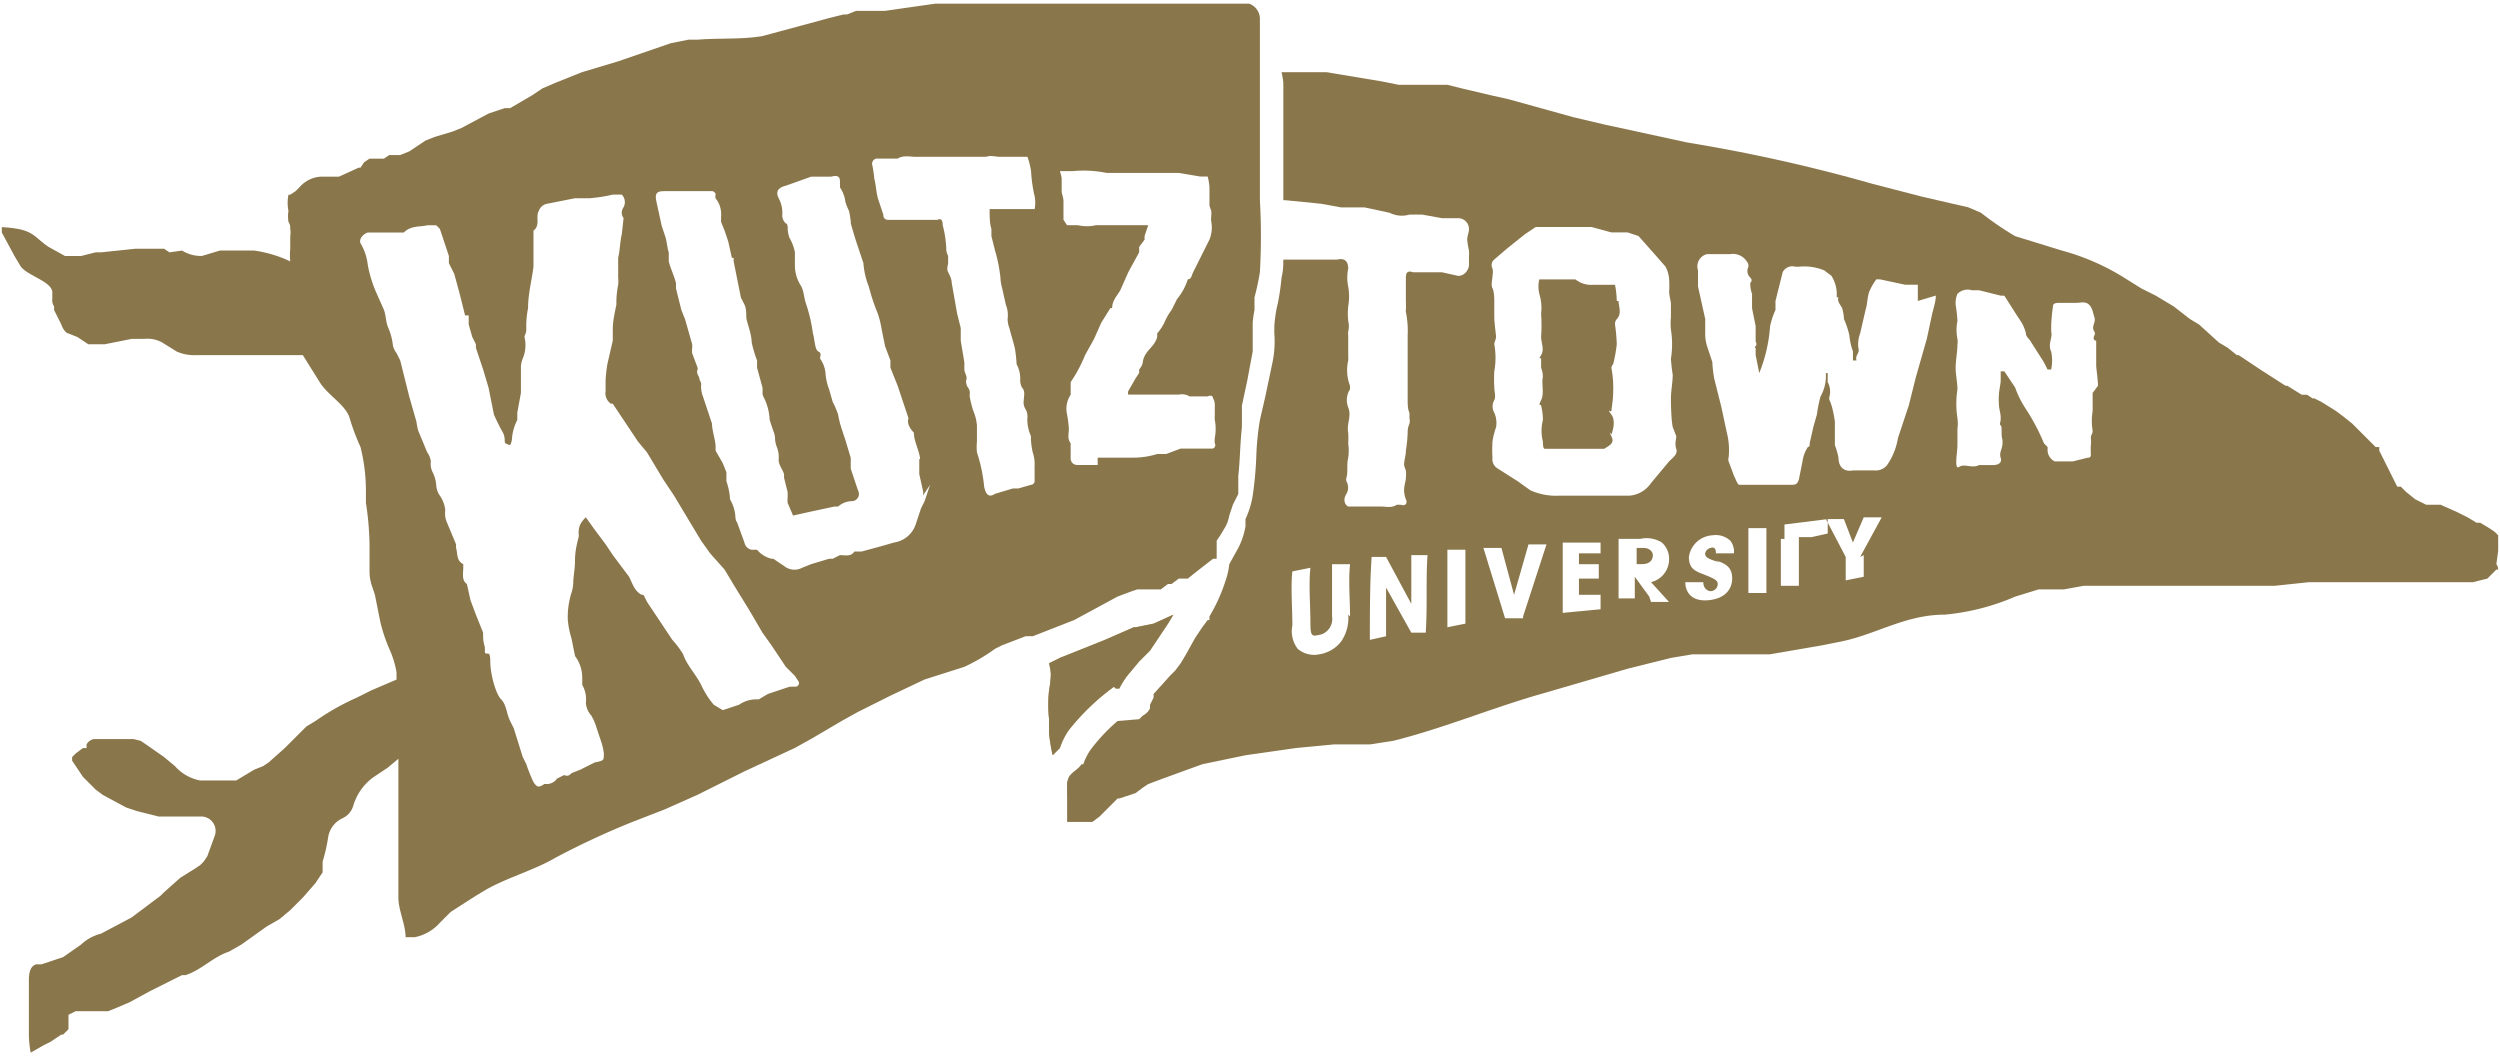 <svg xmlns="http://www.w3.org/2000/svg" xmlns:xlink="http://www.w3.org/1999/xlink" version="1.0" id="katman_1" x="0" y="0" style="enable-background:new 0 0 1190.55 841.89" xml:space="preserve" viewBox="155 234.48 880 372.05"><style>.st3{fill:#8a764b}</style><defs><path id="SVGID_1_" d="M155 234.48h880v372.05H155z"/></defs><clipPath id="SVGID_00000165219153779545922660000001971443084765269927_"><use xlink:href="#SVGID_1_" style="overflow:visible"/></clipPath><g style="clip-path:url(#SVGID_00000165219153779545922660000001971443084765269927_)"><defs><path id="SVGID_00000173862608109806507180000012621593248641530272_" d="M155 234.48h880v372.05H155z"/></defs><clipPath id="SVGID_00000181067701278726666970000012132676472467172534_"><use xlink:href="#SVGID_00000173862608109806507180000012621593248641530272_" style="overflow:visible"/></clipPath><g style="clip-path:url(#SVGID_00000181067701278726666970000012132676472467172534_)"><path d="M547.73 476.84H549c1.02-2.06 2.3-3.98 3.81-5.71l3.17-3.81 3.81-3.81 5.08-7.61 1.27-1.9 1.9-3.17-6.98 3.17-6.34 1.27h-.63l-10.15 4.44-9.52 3.81-6.34 2.54-3.81 1.9c.31 1.25.53 2.52.63 3.81-.07 1.92-.28 3.82-.63 5.71-.37 3.37-.37 6.78 0 10.15v5.08c.27 2.56.7 5.1 1.27 7.61l2.54-2.54c.74-2.26 1.81-4.4 3.17-6.34a81.47 81.47 0 0 1 15.86-15.23" style="fill:#b6a268"/><path class="st3" d="M547.73 476.84H549c1.02-2.06 2.3-3.98 3.81-5.71l3.17-3.81 3.81-3.81 5.08-7.61 1.27-1.9 1.9-3.17-6.98 3.17-6.34 1.27h-.63l-10.15 4.44-9.52 3.81-6.34 2.54-3.81 1.9c.31 1.25.53 2.52.63 3.81-.07 1.92-.28 3.82-.63 5.71-.37 3.37-.37 6.78 0 10.15v5.08c.27 2.56.7 5.1 1.27 7.61l2.54-2.54c.74-2.26 1.81-4.4 3.17-6.34a81.47 81.47 0 0 1 15.86-15.23"/><defs><path id="SVGID_00000011714669075564340730000001559608942289280156_" d="M530.6 256.68h503.76v268.89H530.6z"/></defs><clipPath id="SVGID_00000116198955772775727180000008022785533941995401_"><use xlink:href="#SVGID_00000011714669075564340730000001559608942289280156_" style="overflow:visible"/></clipPath><path class="st3" d="M891.61 372.79v6.34c-.38 2.31-.38 4.67 0 6.98 0 1.27-.63 1.27-.63 2.54.1.84.1 1.69 0 2.54-.06 1.06-.06 2.12 0 3.17 0 .63 0 1.27-1.27 1.27l-5.08 1.27h-6.34a4.46 4.46 0 0 1-2.54-3.81v-1.27l-1.27-1.27a71.731 71.731 0 0 0-6.34-12.05 34.517 34.517 0 0 1-3.81-7.61l-3.81-5.71h-1.27v3.17c0 1.27-.63 3.81-.63 5.08-.09 1.06-.09 2.12 0 3.17 0 1.9.63 3.17.63 5.08 0 1.9-.63 1.9 0 2.54s0 3.17.63 5.08c.02.42.02.85 0 1.27 0 1.9-1.27 3.17-.63 5.08s-1.27 2.54-2.54 2.54h-5.08c-2.54 1.27-5.08-.63-6.98.63-1.9 1.27-.63-5.08-.63-7.61v-5.71c.17-1.26.17-2.54 0-3.81-.52-3.36-.52-6.79 0-10.15 0-2.54-.63-5.08-.63-7.61 0-2.54.63-5.71.63-8.25.12-.63.12-1.27 0-1.9a15.74 15.74 0 0 1 0-6.34c-.1-1.91-.32-3.82-.63-5.71-.09-1.3.12-2.61.63-3.81a5.08 5.08 0 0 1 5.08-1.27h2.54l7.61 1.9h1.27l4.44 6.98 1.27 1.9c.9 1.35 1.54 2.86 1.9 4.44 0 1.27 1.27 1.9 1.9 3.17l4.44 6.98 1.27 2.54h1.27c.43-2.09.43-4.25 0-6.34-1.27-2.54.63-5.08 0-6.98v-1.9c.08-2.34.29-4.67.63-6.98 0-1.27 1.27-1.27 2.54-1.27h5.71c1.27 0 3.17-.63 4.44.63 1.27 1.27 1.27 2.54 1.9 4.44.63 1.9-1.27 3.17 0 5.08.23.39.23.88 0 1.27-.63 1.27 0 1.9.63 1.9v8.88c0 .63.63 5.08.63 6.98m-57.08-31.74c0 1.9-.63 3.81-1.27 6.34l-1.9 8.88-3.81 13.32-2.54 10.15-1.9 5.71-1.9 5.71c-.55 3.41-1.85 6.66-3.81 9.52a5.062 5.062 0 0 1-4.44 1.9h-7.61c-3.17.63-5.08-1.27-5.08-4.44-.28-1.52-.71-3-1.27-4.44v-8.24s-.63-5.08-1.9-7.61c-.15-.41-.15-.86 0-1.27.44-1.71.21-3.53-.63-5.08v-3.17h-.63v1.27c-.04 2.45-.69 4.85-1.9 6.98-.57 2.08-.99 4.2-1.27 6.34l-1.27 4.44-1.27 5.71c0 .63 0 1.27-.63 1.27a12.071 12.071 0 0 0-1.9 5.08l-1.27 6.34c-.63 1.9-1.27 1.9-3.17 1.9h-17.77c-.63 0-1.27-1.9-1.9-3.17l-1.9-5.08c-.15-.41-.15-.86 0-1.27.33-2.97.11-5.98-.63-8.88l-1.9-8.88-2.54-10.15c-.3-1.68-.51-3.37-.63-5.08V362l-1.9-5.71c-.37-1.24-.59-2.52-.63-3.81v-5.71l-1.27-5.71-1.27-5.71v-5.71a4.437 4.437 0 0 1 3.17-5.71h8.25c2.24-.36 4.48.63 5.71 2.54.46.52.69 1.21.63 1.9-.67 1.27-.41 2.83.63 3.81.63.63.63 1.27 0 1.9-.03 1.3.18 2.59.63 3.81v5.08l1.27 6.34v5.08c0 .63.63 1.27 0 1.9s0 .63 0 .63v2.54l1.27 6.34a54.099 54.099 0 0 0 3.81-16.5 27.35 27.35 0 0 1 1.9-5.71v-3.17l2.54-10.15c.84-1.61 2.7-2.41 4.44-1.9h1.27c3.02-.32 6.07.12 8.88 1.27l2.54 1.9c1.21 1.9 1.87 4.09 1.9 6.34v1.27h.63c-.63 1.27.63 2.54 1.27 3.81.37 1.24.58 2.52.63 3.81a30.37 30.37 0 0 1 1.9 5.71c.18 1.95.61 3.87 1.27 5.71v3.17h1.27c-.63-1.9 1.27-2.54.63-4.44-.2-1.72.02-3.46.63-5.08l1.9-8.25c.63-1.9.63-4.44 1.27-6.34.65-1.58 1.5-3.08 2.54-4.44h1.27l8.88 1.9h4.44v5.71m-19.04 89.47v7.61l-6.34 1.27v-8.25l-6.98-13.32h6.34l3.17 8.25 3.81-8.88h6.34l-7.61 13.96m-17.12-6.98h-4.44v17.13h-6.34v-16.5h1.27v-5.08l15.23-1.9v5.08m-21.59 20.93h-6.34v-22.84h6.34v22.84m-17.76-11.42c4.44 1.27 5.71 3.17 5.71 6.34s-1.9 6.98-8.25 7.61c-6.34.63-8.25-3.17-8.25-6.34h6.34c0 2.54 1.9 3.17 2.54 3.17 1.4 0 2.54-1.14 2.54-2.54 0-1.27-1.27-1.9-4.44-3.17-3.17-1.27-5.71-1.9-5.71-6.34a8.88 8.88 0 0 1 8.25-7.61c2.29-.37 4.63.33 6.34 1.9a6.321 6.321 0 0 1 1.27 4.44h-6.34c0-.63 0-2.54-1.9-1.9-.95.22-1.69.96-1.9 1.9 0 1.27.63 1.9 5.08 3.17m-15.24-44.4c0 1.27-.63 2.54 0 4.44.63 1.9-1.27 3.17-2.54 4.44l-6.34 7.61c-1.73 2.56-4.53 4.2-7.61 4.44h-24.74c-3.49.2-6.97-.46-10.15-1.9l-4.44-3.17-6.98-4.44a3.807 3.807 0 0 1-1.9-3.81c-.12-1.9-.12-3.81 0-5.71.26-1.73.68-3.43 1.27-5.08.29-1.72.07-3.48-.63-5.08a4.455 4.455 0 0 1 0-4.44c.63-1.27 0-3.17 0-4.44-.1-1.9-.1-3.81 0-5.71.57-3.15.57-6.37 0-9.52 0-.63.63-1.9.63-2.54 0-.63-.63-5.08-.63-6.98v-5.08c0-1.27 0-3.81-.63-5.08s0-3.17 0-4.44c.17-.84.17-1.7 0-2.54-.58-1.07-.31-2.4.63-3.17l4.44-3.81 6.34-5.08 3.81-2.54h19.67l6.98 1.9h5.71l3.81 1.27 5.08 5.71 4.44 5.08c.72 1.38 1.15 2.89 1.27 4.44.09 1.48.09 2.96 0 4.44 0 1.27.63 3.17.63 4.44v4.44a21.96 21.96 0 0 0 0 4.44 32 32 0 0 1 0 10.15c.11 1.91.33 3.82.63 5.71 0 2.54-.63 5.71-.63 8.25v.63s0 6.34.63 9.52m-8.27 59.67-5.08-6.98v7.61h-5.71v-20.94h7.61c2.61-.6 5.34-.14 7.61 1.27 1.8 1.6 2.74 3.95 2.54 6.34a8.233 8.233 0 0 1-6.34 7.61l6.34 6.98h-6.34m-17.76-17.11h-7.61v3.81h6.98v5.08h-6.98v5.71h7.61v5.08l-13.32 1.27v-24.74h13.32v5.08m-27.28 21.55h-6.34l-7.61-24.74h6.34l4.44 16.5 5.08-17.76h6.34l-8.25 25.38m-20.3 2.52-6.34 1.27v-27.28h6.34v26.65m-13.96 2.53h-5.08l-8.88-15.86v17.13l-5.71 1.27c0-9.52 0-20.3.63-29.19h5.08l8.88 16.5v-17.13h5.71c-.63 8.88 0 17.77-.63 27.28m-27.28-6.34c.28 3.37-.61 6.73-2.54 9.52a12.083 12.083 0 0 1-7.61 4.44c-2.7.58-5.51-.12-7.61-1.9a10.12 10.12 0 0 1-1.9-8.25c0-5.71-.63-13.96 0-19.03l6.34-1.27c-.63 5.71 0 13.32 0 19.03s.63 5.08 3.81 4.44c2.65-.9 4.26-3.58 3.81-6.34v-18.4h6.34c-.63 5.71 0 12.69 0 18.4M1035 423.55l-1.9-1.9-1.9-1.27-3.17-1.9h-1.27l-3.17-1.9-3.81-1.9-5.71-2.54h-5.08l-3.81-1.9-3.17-2.54-1.9-1.9h-1.27l-6.34-12.69v-1.27h-1.27l-8.25-8.25-3.17-2.54-2.54-1.9-5.08-3.17-2.54-1.27h-.63l-1.9-1.27h-1.9l-5.08-3.17h-.63l-8.88-5.71-3.81-2.54-3.81-2.54h-.63l-3.17-2.54-3.17-1.9-6.98-6.34-3.17-1.9-5.71-4.44-6.34-3.81-5.08-2.54-5.08-3.17a81.797 81.797 0 0 0-22.84-10.15l-16.5-5.08c-4.2-2.48-8.22-5.23-12.05-8.25l-4.44-1.9-8.25-1.9-8.25-1.9-17.13-4.44a578.928 578.928 0 0 0-65.35-14.59l-29.19-6.34-10.79-2.54-11.42-3.17-11.42-3.17-5.71-1.27-10.79-2.54-5.08-1.27h-17.13l-6.34-1.27-19.03-3.17H606.1c.31 1.25.53 2.52.63 3.81v41.24h.63l12.69 1.27 6.98 1.27h8.25l8.88 1.9a9.496 9.496 0 0 0 6.98.63h4.44l6.98 1.27h5.71c2.1 0 3.81 1.7 3.81 3.81 0 1.27-.63 2.54-.63 3.81.15 1.28.36 2.55.63 3.81.06.63.06 1.27 0 1.9v3.17c0 1.27-1.27 3.81-3.81 3.81l-5.71-1.27h-10.15c-1.9-.63-2.54 0-2.54 1.9v8.25c.06 1.06.06 2.12 0 3.17-.04.21-.04.42 0 .63.55 2.71.76 5.48.63 8.25v22.84c0 1.27 0 3.17.63 4.44v1.9c.16.62.16 1.28 0 1.9-.44 1-.65 2.08-.63 3.17-.08 2.13-.29 4.24-.63 6.34 0 1.9-.63 3.17-.63 5.08.16.65.37 1.29.63 1.9.09.84.09 1.69 0 2.54 0 1.27-.63 2.54-.63 4.44.02 1.09.23 2.16.63 3.17.63 1.27 0 2.54-1.9 1.9h-1.27c-1.9 1.27-3.81.63-5.71.63h-11.42c-1.27-.63-1.9-2.54-.63-4.44.79-1.37.79-3.07 0-4.44-.11-.42-.11-.85 0-1.27.63-1.9 0-4.44.63-6.98.25-1.68.25-3.39 0-5.08.08-1.27.08-2.54 0-3.81-.63-3.17 1.27-5.71 0-8.88-.82-2.09-.59-4.46.63-6.34v-1.27a15.218 15.218 0 0 1-.63-8.88c.05-.42.05-.85 0-1.27v-7.61c-.07-.42-.07-.85 0-1.27.3-1.25.3-2.56 0-3.81-.18-1.69-.18-3.39 0-5.08.4-2.31.4-4.67 0-6.98a15.74 15.74 0 0 1 0-6.34c0-2.54-1.27-3.81-3.81-3.17h-19.03c0 1.9 0 3.81-.63 6.34-.27 2.98-.69 5.95-1.27 8.88-.67 2.71-1.09 5.47-1.27 8.25v2.54c.27 3.4.05 6.81-.63 10.15l-2.54 12.05-1.9 8.25c-.7 4.2-1.13 8.44-1.27 12.69-.17 4.67-.59 9.33-1.27 13.96a31.81 31.81 0 0 1-2.54 8.25v2.54c-.45 2.65-1.3 5.22-2.54 7.61l-3.17 5.71c-.2 1.95-.63 3.86-1.27 5.71a60.287 60.287 0 0 1-5.71 12.69v1.27h-.63l-1.9 2.54-2.54 3.81-3.17 5.71-1.9 3.17-1.9 2.54-1.9 1.9-5.71 6.34v1.27l-1.27 2.54v1.27a5.676 5.676 0 0 1-2.54 2.54l-1.27 1.27-7.61.63a63.562 63.562 0 0 0-9.52 10.15 20.305 20.305 0 0 0-2.54 5.08h-.63c-1.27 1.9-3.17 2.54-4.44 4.44-.94 2.2-1.16 4.64-.63 6.98v8.88h8.88l2.54-1.9 1.27-1.27 2.54-2.54 2.54-2.54h.61l5.71-1.9 2.54-1.9 1.9-1.27 5.08-1.9 13.96-5.08 15.23-3.17 8.88-1.27 8.88-1.27 13.32-1.27h12.69l8.25-1.27c17.76-4.44 34.26-11.42 52.03-16.5l15.23-4.44 15.23-4.44 7.61-1.9 7.61-1.9 7.61-1.27h27.28l18.4-3.17 6.34-1.27c12.69-2.54 22.84-9.52 36.8-9.52 8.53-.79 16.89-2.93 24.74-6.34l8.25-2.54h8.88l6.98-1.27h67.25l12.05-1.27h57.74l5.08-1.27 3.17-3.17h.63c0-.69-.22-1.35-.63-1.9" style="clip-path:url(#SVGID_00000116198955772775727180000008022785533941995401_)"/><path class="st3" d="M724.11 340.43c-.04-1.92-.25-3.83-.63-5.71h-7.61c-2.28.21-4.55-.47-6.34-1.9h-12.69c-.43 1.66-.43 3.41 0 5.08.71 2.25.93 4.63.63 6.98.2 2.75.2 5.5 0 8.25 0 1.9 1.27 4.44 0 6.34-1.27 1.9 0 .63 0 1.27v3.17c.39 1.01.61 2.09.63 3.17-.63 2.54.63 5.71-.63 8.25-1.27 2.54 0 1.27 0 1.9.42 1.66.64 3.36.63 5.08-.64 2.5-.64 5.12 0 7.61 0 .63 0 2.54.63 2.54h20.94c1.9-1.27 3.81-1.9 2.54-4.44-1.27-2.54 0-.63 0-.63s1.9-4.44 0-6.98 0-.63 0-1.27.63-3.81.63-6.34c.14-2.98-.07-5.96-.63-8.88 0 0 0-.63.63-1.27.59-2.29 1.01-4.63 1.27-6.98-.07-2.34-.28-4.67-.63-6.98-.06-.69.17-1.38.63-1.9 1.9-1.9.63-4.44.63-6.34m8.26 86.9h-1.9v5.71h1.9c3.17 0 3.81-1.9 3.81-3.17s-1.27-2.54-3.17-2.54"/><g><defs><path id="SVGID_00000111164341818594665330000003571952174832599486_" d="M155 234.48h446.03v372.05H155z"/></defs><clipPath id="SVGID_00000024682745231216249100000016901653291920965561_"><use xlink:href="#SVGID_00000111164341818594665330000003571952174832599486_" style="overflow:visible"/></clipPath><path class="st3" d="M541.39 398.17h-6.98c-1.27 0-2.54-.63-2.54-2.54v-5.08c-1.27-1.9-.63-3.17-.63-5.08-.1-1.7-.31-3.4-.63-5.08-.56-2.4-.1-4.93 1.27-6.98v-4.44c2.03-2.98 3.73-6.17 5.08-9.52l3.17-5.71 2.54-5.71 3.17-5.08h.63c0-3.17 2.54-5.08 3.17-6.98l2.54-5.71 3.81-6.98v-1.9l1.9-2.54v-1.27l1.27-3.81h-18.4c-2.09.47-4.26.47-6.34 0h-3.81l-1.27-1.9v-6.34c0-1.9-.63-2.54-.63-3.81v-4.44c-.13-.86-.34-1.71-.63-2.54h4.44c4.03-.39 8.09-.18 12.05.63h25.38l7.61 1.27h2.54c.34 1.24.55 2.52.63 3.81v6.34c.17.65.39 1.28.63 1.9.05.63.05 1.27 0 1.9-.07.63-.07 1.27 0 1.9.4 2.13.18 4.33-.63 6.34l-2.54 5.08-3.17 6.34c-.63 1.27-.63 2.54-1.9 2.54-.81 2.55-2.1 4.92-3.81 6.98l-1.9 3.81a21.006 21.006 0 0 0-2.54 4.44c-.67 1.38-1.52 2.66-2.54 3.81v1.27c-.63 2.54-2.54 3.81-3.81 5.71a6.97 6.97 0 0 0-1.27 3.17c0 .63-.63 1.9-1.27 2.54v1.27l-1.27 1.9-2.54 4.44c-.15.41-.15.86 0 1.27h17.76c1.3-.3 2.67-.07 3.81.63h6.34c1.27-.63 1.9 0 1.9.63.46.76.68 1.65.63 2.54v3.17c-.04.63-.04 1.27 0 1.9.4 2.1.4 4.25 0 6.34a7.55 7.55 0 0 0 0 1.9c.36.6.16 1.38-.44 1.74-.25.15-.54.21-.82.16h-10.79l-5.08 1.9h-3.17c-2.88.89-5.87 1.32-8.88 1.27h-12.05m-22.2 5.13v3.17c0 .63-.63 1.27-1.27 1.27l-4.44 1.27h-1.9l-6.34 1.9c-1.9 1.27-3.17.63-3.81-2.54-.39-4.1-1.24-8.14-2.54-12.05-.12-1.27-.12-2.54 0-3.81v-5.71a16.56 16.56 0 0 0-1.27-5.08 34 34 0 0 1-1.27-5.08c-.04-.21-.04-.42 0-.63.16-.9-.07-1.82-.63-2.54-.5-.74-.73-1.64-.63-2.54.63-1.27-.63-2.54-.63-3.81V362l-1.27-7.61v-4.44l-1.27-5.08-1.9-10.79c0-1.27-.63-2.54-1.27-3.81-.63-1.27 0-2.54 0-3.17v-2.54c-.31-.6-.53-1.24-.63-1.9-.07-3-.49-5.98-1.27-8.88 0-1.9-.63-2.54-1.9-1.9h-17.13c-1.27 0-1.9-.63-1.9-1.9l-1.9-5.71c-.63-2.54-.63-4.44-1.27-6.98a41.61 41.61 0 0 0-.63-4.44c-.39-.98.09-2.08 1.07-2.47.07-.03.13-.05.2-.07h7.61c1.9-1.27 4.44-.63 6.34-.63h24.74c1.9-.63 3.17 0 5.08 0h9.52a27.77 27.77 0 0 1 1.27 5.08c.16 2.99.58 5.96 1.27 8.88.26 1.47.26 2.97 0 4.44h-15.86c0 2.54 0 5.08.63 6.98v2.54l1.27 5.08a53.15 53.15 0 0 1 1.9 9.52c.06 1.29.27 2.57.63 3.81l1.27 5.71c.64 1.61.86 3.36.63 5.08.02 1.09.23 2.16.63 3.17.63 2.54 1.27 4.44 1.9 6.98.33 1.89.54 3.8.63 5.71.94 1.75 1.38 3.73 1.27 5.71.01.88.23 1.75.63 2.54 1.27 1.27.63 3.17.63 4.44-.19 1.1.03 2.23.63 3.17.55.96.77 2.07.63 3.17-.06 2.18.38 4.35 1.27 6.34v1.27c.08 1.5.3 2.98.63 4.44.55 1.63.77 3.36.63 5.08m-36.78 6.33-1.9 5.71-1.27 2.54-1.9 5.71a9.518 9.518 0 0 1-7.61 6.34l-4.44 1.27-6.98 1.9h-2.54c-1.27 1.9-3.17 1.27-5.08 1.27l-2.54 1.27h-1.27l-6.34 1.9-3.17 1.27c-2.05 1.1-4.56.85-6.34-.63l-3.81-2.54h-.63a9.544 9.544 0 0 1-5.08-3.17h-1.9a3.175 3.175 0 0 1-2.54-2.54l-2.54-6.98a3.71 3.71 0 0 1-.63-1.9 14.02 14.02 0 0 0-1.9-6.34c-.12-2.16-.55-4.3-1.27-6.34v-3.17l-1.27-3.17-2.54-4.44v-1.27c0-2.54-1.27-5.71-1.27-8.25l-1.9-5.71-1.27-3.81c-.54-1.41-.76-2.93-.63-4.44 0-.63-.63-1.27-.63-1.9 0-.63-1.27-1.9-.63-3.17.05-.21.05-.43 0-.63l-1.9-5.08c-.1-.63-.1-1.27 0-1.9.03-.42.03-.85 0-1.27l-2.54-8.88-1.27-3.17-1.9-7.61v-1.9c-.63-2.54-1.9-5.08-2.54-7.61v-3.17c-.63-1.9-.63-3.81-1.27-5.71l-1.27-3.81c-.63-3.17-1.27-5.71-1.9-8.88-.63-3.17 1.27-3.17 3.17-3.17h16.5c.63 0 1.27.63 1.27 1.27-.15.41-.15.86 0 1.27a8.852 8.852 0 0 1 1.9 6.34v1.9l1.27 3.17 1.27 3.81 1.27 5.71h.63v1.27l1.27 6.34 1.27 6.34 1.27 2.54c.63 1.27.63 3.17.63 4.44 0 1.27 1.9 5.71 1.9 8.88.48 2.16 1.11 4.28 1.9 6.34v2.54l1.9 6.98c.05.63.05 1.27 0 1.9.06.67.28 1.33.63 1.9 1.14 2.38 1.79 4.97 1.9 7.61l1.27 3.81c.35.81.56 1.66.63 2.54 0 1.09.22 2.17.63 3.17.56 1.41.78 2.93.63 4.44 0 1.9 1.27 3.17 1.9 5.08v1.27l1.27 5.08v1.9c-.06.63-.06 1.27 0 1.9l1.9 4.44 5.71-1.27 8.88-1.9h1.27a7.593 7.593 0 0 1 5.08-1.9 2.548 2.548 0 0 0 1.91-3.81l-1.27-3.81-1.27-3.81v-3.81l-1.9-6.34-1.27-3.81c-.56-1.66-.98-3.35-1.27-5.08-.51-1.53-1.14-3.02-1.9-4.44l-1.27-4.44c-.71-1.83-1.13-3.75-1.27-5.71-.16-1.83-.82-3.59-1.9-5.08 0-1.27.63-1.9-.63-2.54-1.27-.63-1.27-4.44-1.9-6.34-.48-3.67-1.33-7.28-2.54-10.79-.63-1.9-.63-4.44-1.9-6.34-1.16-1.92-1.81-4.1-1.9-6.34v-5.08c-.33-1.79-.97-3.51-1.9-5.08-.37-1.02-.58-2.09-.63-3.17 0-.63 0-1.9-.63-1.9-.9-.8-1.37-1.97-1.27-3.17.11-1.98-.33-3.96-1.27-5.71-1.27-2.54 0-3.81 2.54-4.44l8.88-3.17h6.98c2.54-.63 3.17 0 3.17 1.9v1.9a11.35 11.35 0 0 1 1.9 5.08c.34 1.09.76 2.15 1.27 3.17.28 1.26.49 2.53.63 3.81v.63s1.27 4.44 1.9 6.34l2.54 7.61c.21 2.83.85 5.61 1.9 8.25.83 3.24 1.89 6.42 3.17 9.52.56 1.65.99 3.35 1.27 5.08l1.27 6.34 1.9 5.08v2.54l2.54 6.34 2.54 7.61 1.27 3.81c-.63 1.9.63 3.81 1.9 5.08 0 2.54 1.27 5.08 1.9 7.61.63 2.54 0 1.27 0 1.9v5.08l1.27 5.71c.16.62.16 1.28 0 1.9m-46.96 67.25-7.61 2.54-3.17 1.9h-1.27c-2.05.08-4.03.74-5.71 1.9l-5.71 1.9-3.17-1.9c-1.8-2.11-3.29-4.46-4.44-6.98-1.9-3.81-5.08-6.98-6.34-10.79a33.677 33.677 0 0 0-3.81-5.08l-1.27-1.9-7.61-11.42-1.27-2.54h-.63c-2.54-1.27-3.17-3.81-4.44-6.34l-5.71-7.61-2.54-3.81-3.81-5.08-3.17-4.44c-1.9 1.9-2.54 3.17-2.54 5.71.09.42.09.85 0 1.27-.63 2.54-1.27 5.08-1.27 8.25s-.63 5.71-.63 8.25c-.08 1.08-.29 2.14-.63 3.17-.96 3.08-1.39 6.3-1.27 9.52.2 2.15.62 4.28 1.27 6.34l1.27 6.34c1.65 2.2 2.54 4.87 2.54 7.61v2.54c1.1 1.92 1.55 4.15 1.27 6.34.14 1.65.8 3.21 1.9 4.44.82 1.39 1.46 2.89 1.9 4.44l1.27 3.81c.62 1.64 1.04 3.34 1.27 5.08 0 2.54 0 2.54-3.17 3.17l-2.54 1.27-2.54 1.27-3.17 1.27c-.63.63-1.27 1.27-2.54.63l-2.54 1.27a4.417 4.417 0 0 1-3.17 1.9h-1.27c-1.9 1.27-2.54 1.27-3.81-.63a52.39 52.39 0 0 1-2.54-6.34l-1.27-2.54-3.17-10.15-1.27-2.54c-1.27-2.54-1.27-5.71-3.17-7.61-1.9-1.9-3.81-8.88-3.81-13.32s-1.27-1.9-1.9-3.17v-1.9c-.63-1.9-.63-3.17-.63-5.08l-2.54-6.34-1.9-5.08-1.27-5.71c-1.9-1.27-1.27-3.81-1.27-5.71v-1.27c-2.54-1.27-1.9-3.81-2.54-5.71v-1.27l-3.17-7.61a8.15 8.15 0 0 1-.63-4.44c-.19-1.83-.85-3.57-1.9-5.08a6.949 6.949 0 0 1-1.27-3.81c-.15-1.55-.58-3.05-1.27-4.44-.6-1.17-.82-2.5-.63-3.81a6.882 6.882 0 0 0-1.27-3.17l-3.17-7.61c-.28-1.04-.49-2.1-.63-3.17l-1.27-4.44-1.27-4.44-3.17-12.69-1.27-2.54c-.57-.77-1-1.62-1.27-2.54-.25-2.41-.89-4.77-1.9-6.98-.63-1.9-.63-3.81-1.27-5.71l-2.54-5.71a43.976 43.976 0 0 1-3.17-10.15 19.06 19.06 0 0 0-2.54-7.61c-.63-1.27.63-3.17 2.54-3.81h12.69c2.54-2.54 5.71-1.9 8.25-2.54h3.17l1.27 1.27 3.17 9.52v2.54l1.9 3.81 1.9 6.98 1.9 7.61h1.27v3.17l1.27 4.44 1.27 2.54v1.27l2.54 7.61 1.9 6.34 1.9 9.52c.94 2.17 2 4.29 3.17 6.34.39.79.6 1.66.63 2.54 0 1.27 0 1.27 1.9 1.9.31-.6.53-1.24.63-1.9.13-2.44.78-4.81 1.9-6.98v-2.54l1.27-6.98v-9.52c.1-.87.31-1.72.63-2.54 1.03-2.4 1.25-5.07.63-7.61 0-.63.63-1.27.63-2.54v-1.27c-.01-2.13.21-4.26.63-6.34 0-5.08 1.27-9.52 1.9-14.59v-12.69c2.54-1.9.63-5.08 1.9-6.98a3.808 3.808 0 0 1 3.17-2.54l9.52-1.9h5.08c2.78-.21 5.54-.64 8.25-1.27h3.17a3.805 3.805 0 0 1 .63 4.44 3.165 3.165 0 0 0 0 3.81l-.63 5.71c-.63 2.54-.63 5.71-1.27 8.25v6.98c.08.84.08 1.69 0 2.54-.46 2.3-.68 4.64-.63 6.98-.63 3.17-1.27 5.71-1.27 8.88v3.81l-1.9 8.25c-.32 1.89-.53 3.8-.63 5.71v3.81c-.3 1.73.45 3.47 1.9 4.44h.63l8.88 13.32 3.17 3.81 1.9 3.17 3.81 6.34 3.81 5.71 5.71 9.52 3.81 6.34 3.17 4.44 5.08 5.71 3.81 6.34 5.08 8.25 4.44 7.61 3.17 4.44 5.08 7.61 3.17 3.17 1.27 1.9c.36.6.16 1.38-.44 1.74-.25.15-.54.21-.82.16m120.55-34.24h8.25l2.54-1.9h1.27l2.54-1.9h3.17l3.17-2.54 5.71-4.44h1.27v-6.34l1.27-1.9 1.9-3.17c.61-1.2 1.04-2.48 1.27-3.81l1.27-3.81 1.9-3.81v-6.34c.63-5.71.63-11.42 1.27-17.13v-7.61l1.9-8.88 1.9-10.15v-10.16c.11-1.49.33-2.98.63-4.44v-4.44c.78-2.93 1.42-5.89 1.9-8.88.48-8.45.48-16.93 0-25.38v-63.44a5.712 5.712 0 0 0-3.81-5.71h-110.4l-17.76 2.54h-10.15l-3.17 1.27h-1.27l-5.08 1.27-23.48 6.34c-7.61 1.27-15.23.63-22.84 1.27h-3.17l-6.34 1.27-18.4 6.34-6.34 1.9-6.34 1.9-9.52 3.81-4.44 1.9-3.81 2.54-7.61 4.44h-1.9l-5.71 1.9-9.52 5.08-3.17 1.27-6.34 1.9-3.17 1.27-5.71 3.81-3.17 1.27h-3.81l-1.9 1.27h-5.08l-1.9 1.27-1.27 1.9h-.63l-6.98 3.17h-6.34c-2.95.17-5.7 1.55-7.61 3.81l-1.27 1.27-1.9 1.27h-.63c-.38 1.88-.38 3.83 0 5.71-.2 1.26-.2 2.55 0 3.81.63 1.27.63 1.27.63 2.54.14.84.14 1.7 0 2.54v4.44c-.14 1.48-.14 2.96 0 4.44a43.37 43.37 0 0 0-12.69-3.81H232.4l-6.34 1.9h-.63c-2.25-.06-4.44-.72-6.34-1.9l-4.44.63-1.9-1.27H202.6l-12.05 1.27h-1.9l-5.08 1.27h-5.71l-5.71-3.17c-5.71-3.81-5.08-6.34-16.5-6.98v1.9l4.44 8.25 1.9 3.17c1.9 3.81 12.05 5.71 11.42 10.15v1.9c-.09.89.13 1.79.63 2.54v1.27l2.54 5.08c.63 1.9 1.9 3.17 2.54 3.17l3.17 1.27 3.81 2.54h5.71l9.52-1.9h4.44c2.19-.24 4.41.21 6.34 1.27l5.08 3.17c2.19.97 4.59 1.4 6.98 1.27h37.43l6.34 10.15c3.17 4.44 8.88 7.61 10.15 12.05 1.03 3.47 2.3 6.86 3.81 10.15a64.07 64.07 0 0 1 1.9 14.59v5.08c.77 4.83 1.19 9.7 1.27 14.59v9.52c.01 1.5.22 3 .63 4.44l1.27 3.81 1.9 9.52a58.1 58.1 0 0 0 3.17 9.52c1.21 2.62 2.06 5.4 2.54 8.25v2.54l-4.44 1.9-4.44 1.9-5.08 2.54a85.9 85.9 0 0 0-14.59 8.25l-3.17 1.9-7.61 7.61-5.71 5.08-1.9 1.27-3.17 1.27-3.17 1.9-3.17 1.9h-12.69a15.82 15.82 0 0 1-8.88-5.08l-3.81-3.17-6.34-4.44-1.9-1.27-2.54-.63h-13.96a3.81 3.81 0 0 0-2.54 1.9v1.27h-1.27l-2.54 1.9-1.27 1.27v1.27l3.81 5.71 4.44 4.44 2.54 1.9 8.25 4.44 3.81 1.27 7.61 1.9h15.23c2.8.14 4.95 2.53 4.81 5.33-.03.57-.15 1.12-.37 1.65l-2.54 6.98-1.27 1.9-1.27 1.27-1.9 1.27-5.08 3.17-5.71 5.08-1.27 1.27-10.15 7.61-10.79 5.71c-2.61.66-5.01 1.97-6.98 3.81l-6.34 4.44-7.61 2.54h-1.9c-1.9.63-2.54 2.54-2.54 5.71v19.67c.08 1.92.29 3.82.63 5.71l4.44-2.54 2.54-1.27 1.9-1.27 1.9-1.27h.63l1.9-1.9v-5.08l2.54-1.27h11.42l3.17-1.27 4.44-1.9 6.98-3.81 11.42-5.71h1.27c5.71-1.9 9.52-6.34 15.23-8.25l4.44-2.54 8.88-6.34 4.44-2.54 3.81-3.17 4.44-4.44 4.44-5.08 2.54-3.81v-3.81c.84-2.7 1.47-5.46 1.9-8.25a8.863 8.863 0 0 1 5.08-6.98 6.971 6.971 0 0 0 3.81-4.44c1.33-4.49 4.27-8.33 8.25-10.79l3.81-2.54 3.81-3.17v48.85c0 4.44 2.54 9.52 2.54 13.96h3.17a15.82 15.82 0 0 0 8.88-5.08l3.81-3.81 8.88-5.71 3.17-1.9c7.61-4.44 17.13-6.98 24.74-11.42 8.86-4.72 17.96-8.96 27.28-12.69l11.42-4.44 5.71-2.54 5.71-2.54 16.5-8.25 17.76-8.25 5.71-3.17 10.79-6.34 5.71-3.17 11.42-5.71 12.05-5.71 13.96-4.44c3.79-1.76 7.41-3.88 10.79-6.34l2.54-1.27 8.25-3.17h2.54l14.59-5.71 15.23-8.25 5.08-1.9" style="clip-path:url(#SVGID_00000024682745231216249100000016901653291920965561_)"/></g></g></g></svg>